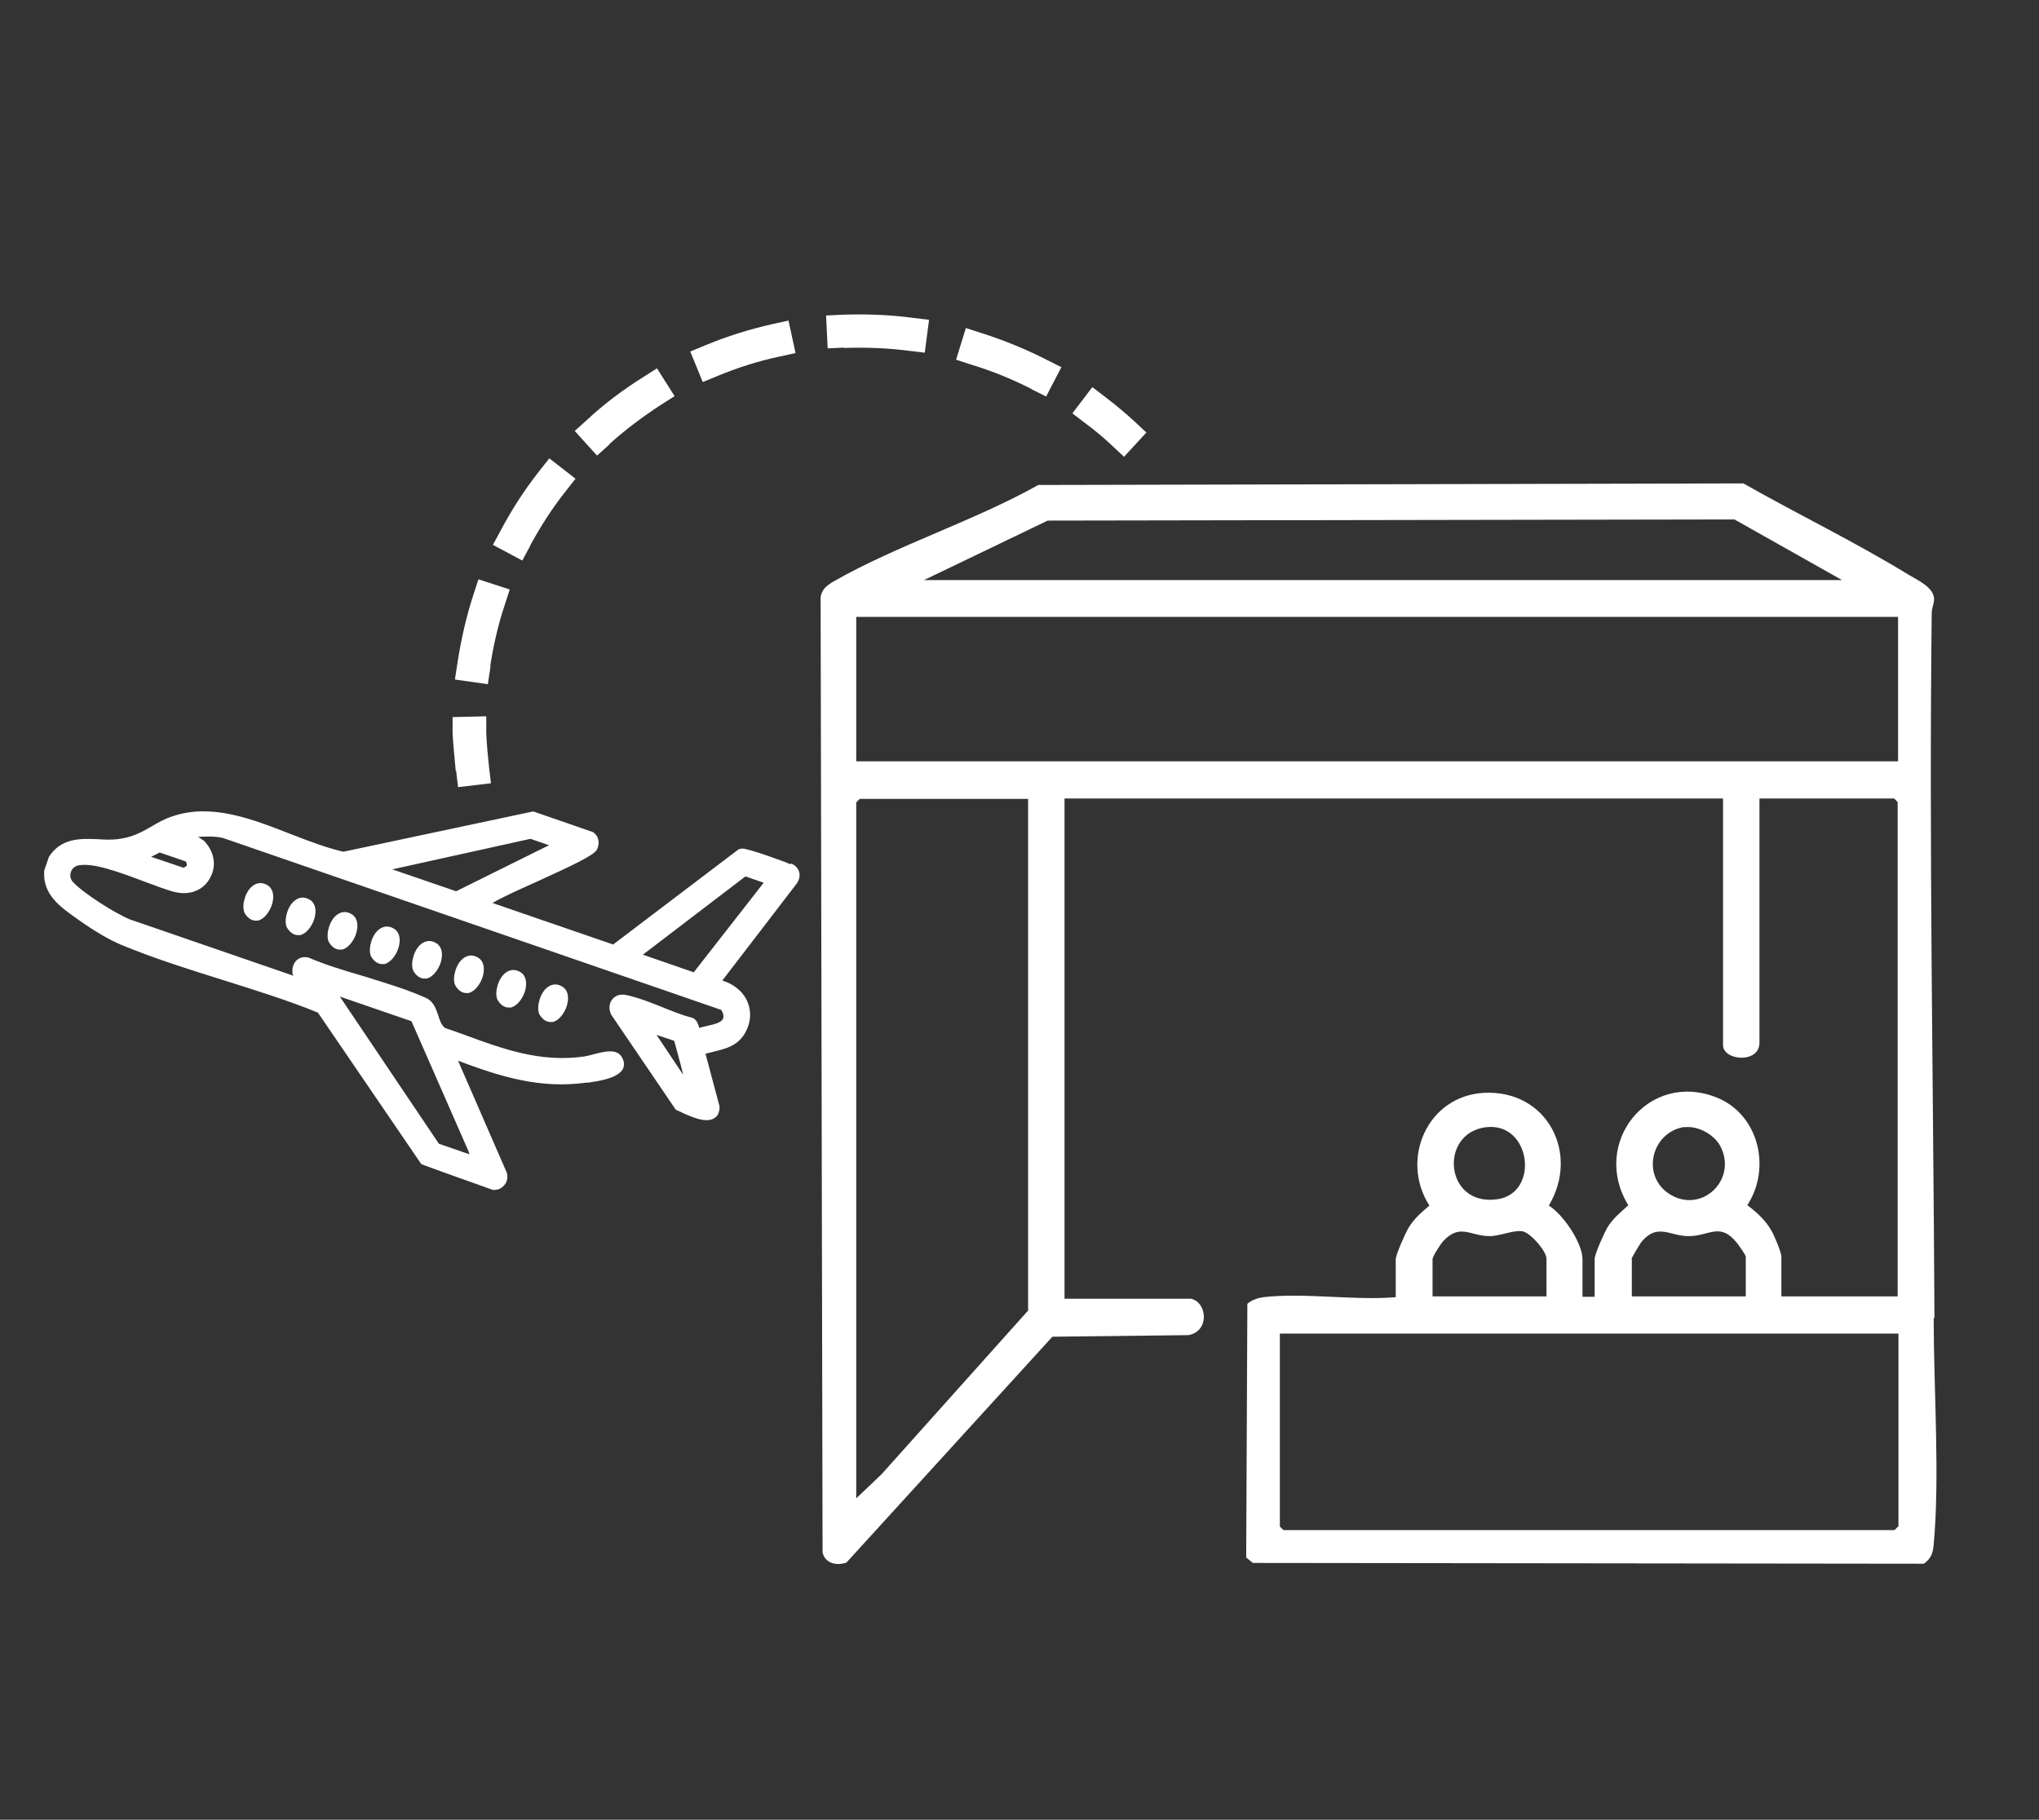 <?xml version="1.0" encoding="UTF-8"?>
<svg id="aibubble_x5F_create_x5F_an_x5F_image_x5F_with_x5F_data_x5F_sheets_x5F_that_x5F_depict_x5F_the_x5F_ear_x5F_ff7fbd21-4d8b-4dfa-8a10-723c5ede9520_x5F_0_xA0_Immagine" xmlns="http://www.w3.org/2000/svg" version="1.1" viewBox="0 0 520.8 464.9">
  <rect x="0" y="0" width="520.8" height="464.9" fill="#333333" stroke="none"/>
  <!-- Generator: Adobe Illustrator 29.0.0, SVG Export Plug-In . SVG Version: 2.1.0 Build 186)  -->
  <defs>
    <style>
      .st0 {
        fill: #fff;
      }
    </style>
  </defs>
  <path class="st0" d="M201.9,220.8c-1.5-.7-10.7-4-12.2-4-.5,0-.9.1-1.2.3l-31.9,24.2-30.8-10.6c2.1-1.3,6.5-3.3,11.2-5.4,9.2-4.2,14.8-6.8,15.5-8.3.8-1.7.4-3.4-1-4.4l-15.3-5.3-48.5,10.3c-4.3-1-8.8-2.7-13.4-4.5-10-3.9-20.2-7.9-30.1-4.6-2.2.7-3.9,1.7-5.6,2.7-2.6,1.5-5,2.8-8.7,3.2-1.6.2-3.3.1-4.9,0-4.6-.2-9.4-.3-12.5,4.5l-1.2,3.5h0c-.5,6.1,4.1,9.3,8.2,12.2l.7.5c4.1,2.9,7.7,5,10.8,6.3,8.2,3.4,17.1,6.2,25.7,8.9,8.2,2.6,16.7,5.2,24.5,8.4l26.4,38.7h0c0,.1,18.3,6.6,18.3,6.6h.1c.1,0,.2,0,.3,0,.9,0,1.8-.4,2.5-1.2.8-.9,1-2.2.6-3.3l-12.4-28.5c10.9,4.1,20.9,7.2,32.7,5.6h.5c2.7-.4,7.6-1.1,8.9-3.5.4-.9.4-1.8-.2-2.9-1.3-2.5-4.7-1.5-7.5-.8-.8.2-1.5.4-2.1.5-11.1,1.6-20.6-1.8-30.6-5.5-1.7-.6-3.3-1.2-5.1-1.8-.9-.8-1.3-2-1.7-3.3-.6-1.8-1.3-3.6-3.2-4.4-4.9-2.2-10.4-3.8-15.8-5.5-4.8-1.4-9.8-2.9-14.2-4.8h-.1c-1-.2-2,0-2.8.7-.8.7-1.2,1.9-1.1,3.1,0,.4.1.7.3.9l-41.8-14.4c-3.9-1.6-11.9-6.7-14.5-9.5-.7-.7-.9-1.7-.6-2.6.3-.9,1-1.5,1.9-1.7,3.8-.8,10.7,1.8,16.8,4.1,3,1.1,5.8,2.2,7.9,2.7,3.7.9,7.2-.4,8.9-3.5,1.8-3.1,1.2-6.8-1.5-9.6l-1.5-1c2.3-.1,4.3-.2,6.4.3l127.2,43.9c.6.9.7,1.7.5,2.2-.4,1.1-2.4,1.5-4.1,1.9-.7.2-1.4.3-2,.5h0c-.3-1-.6-2.1-1.8-2.6-2.5-.6-5.2-1.7-7.9-2.8-3-1.2-6.1-2.4-9-3-1.4-.3-2.7.1-3.5,1.1-.8,1-1,2.4-.3,3.9l16.5,24.3h.1c.2.2.5.3.8.4,2.5,1.2,6.7,3.2,8.9,1.8.9-.5,1.4-1.5,1.4-3h0c0,0-3.6-13.5-3.6-13.5.8-.2,1.6-.4,2.4-.6,2.8-.7,5.7-1.4,7.6-4.5,1.6-2.7,1.8-5.6.7-8.2-1.1-2.6-3.5-4.5-6.4-5.4l19.1-24.9c.6-1,.8-2,.5-2.9-.3-.9-.9-1.6-2-2.1ZM174.5,274.6l-6.8-10.2,4.5,1.5c.3,1.1.6,2.2.9,3.3.5,1.8,1,3.6,1.4,5.4ZM195,225.6l-17.8,22.8-13-4.5,26.2-20,4.6,1.6ZM140.3,215.9l-23.8,11.8-16.3-5.6,35.3-7.8,4.9,1.7ZM47.7,221v.2c-.2.1-.6.4-.8.5l-8.3-2.8,2.2-1.1,6.7,2.3c.1.2.3.8.2,1ZM86.8,254.6l18.3,6.3,14.6,33.3.2.7-7.8-2.7-25.3-37.6Z"/>
  <path class="st0" d="M139.3,252.7c-1.7,1.8-2.4,5.4-1.3,6.8.9,1.3,1.9,1.6,2.6,1.6s.4,0,.6,0c1.9-.5,3.5-3,3.8-5.1.3-1.8-.2-3.2-1.3-3.9-1.6-1-3.1-.7-4.4.6Z"/>
  <path class="st0" d="M128.6,249c-1.7,1.8-2.4,5.4-1.3,6.8.9,1.3,1.9,1.6,2.6,1.6s.4,0,.6,0c1.9-.5,3.5-3,3.8-5.1.3-1.8-.2-3.2-1.3-3.9-1.6-1-3.1-.7-4.4.6Z"/>
  <path class="st0" d="M122.2,244.7c-1.6-1-3.1-.7-4.4.6-1.7,1.8-2.4,5.4-1.3,6.8.9,1.3,1.9,1.6,2.6,1.6s.4,0,.6,0c1.9-.5,3.5-3,3.8-5.1.3-1.8-.2-3.2-1.3-3.9h0Z"/>
  <path class="st0" d="M107.1,241.6c-1.7,1.8-2.4,5.4-1.3,6.8.9,1.3,1.9,1.6,2.6,1.6.2,0,.4,0,.6,0,1.9-.5,3.5-3,3.8-5.1.3-1.8-.2-3.2-1.3-3.9-1.6-1-3.1-.7-4.4.6Z"/>
  <path class="st0" d="M96.3,237.9c-1.7,1.8-2.4,5.4-1.3,6.8.9,1.3,1.9,1.6,2.6,1.6s.4,0,.6,0c1.9-.5,3.5-3,3.8-5.1.3-1.8-.2-3.2-1.3-3.9-1.6-1-3.1-.7-4.4.6Z"/>
  <path class="st0" d="M85.5,234.2c-1.7,1.8-2.4,5.4-1.3,6.8.9,1.3,1.9,1.6,2.6,1.6s.4,0,.6,0c1.9-.5,3.5-3,3.8-5.1.3-1.8-.2-3.2-1.3-3.9-1.6-1-3.1-.7-4.4.6Z"/>
  <path class="st0" d="M74.8,230.5c-1.7,1.8-2.4,5.4-1.3,6.8.9,1.3,1.9,1.6,2.6,1.6.2,0,.4,0,.6,0,1.9-.5,3.5-3,3.8-5.1.3-1.8-.2-3.2-1.3-3.9-1.6-1-3.1-.7-4.4.6Z"/>
  <path class="st0" d="M68.4,226.2c-1.6-1-3.1-.7-4.4.6-1.7,1.8-2.4,5.4-1.3,6.8.9,1.3,1.9,1.6,2.6,1.6s.4,0,.6,0c1.9-.5,3.5-3,3.8-5.1.3-1.8-.2-3.2-1.3-3.9h0Z"/>
  <path class="st0" d="M494.1,336.6c-.3-59.9-1.4-120.1-.7-180,0-1.3.7-2.6.6-3.7-.2-2.9-4.2-4.7-6.4-6-13.5-8.3-28.4-15.5-42.3-23.4l-180.1.4c-16.4,9.2-36.1,15.4-52.2,24.6-1.7,1-3,1.9-3.4,4l.5,244.1c.6,2.8,3.6,3.5,6.1,2.6l52.6-57.7,34.7-.4c5.5-.9,4.9-8.4.7-9.3h-32.3v-127.8h168.2v63c0,4,9.3,4.8,9.3-.6v-62.4h34.4l.9.9v126.3h-29.7v-10.2c0-1-1.9-5.6-2.6-6.7-1.4-2.5-3.8-4.7-6.1-6.4,6.2-9.5,2.9-23.2-7.8-27.5-17.5-7-32.3,11.7-22.6,27.5-2,1.9-3.9,3.3-5.4,5.8-.8,1.4-3.2,6.7-3.2,8v9.6h-3.1v-9.6c0-4.2-5-11.5-8.6-13.7,8-13.4-.5-29.6-16.5-28.8-14.5.7-21.6,17-14,28.8-2.1,1.8-3.9,3.3-5.4,5.8-.8,1.4-3.2,6.7-3.2,8v9.6c-10.7.9-23.3-1.2-33.8,0-1.4.2-3,.7-4.1,1.7l-.3,64.8,1.7,1.4,171.4.2c1.9-1.4,2.3-2.7,2.5-4.9,1.6-17.2,0-40,0-57.8ZM430.2,288c3.4-.5,7.6,1.8,9.2,4.8,4.5,8.6-4.8,17.4-12.9,12.3-7.4-4.6-4.8-15.9,3.8-17.2ZM416.7,321.7c0-.3,2.3-4.2,2.8-4.7,4-4.5,7-1.2,11.8-1.2,5.4,0,8-3.7,12.4,1.8.4.5,2.2,3.1,2.2,3.4v10.2h-29.1v-9.6ZM379.4,288c11.7-1.6,14,17,2.9,18.4-13.3,1.8-14.8-16.8-2.9-18.4ZM365.9,321.7c0-.7,2.1-4,2.8-4.7,4.3-4.5,6.8-1.2,11.8-1.2,2.7,0,6.3-1.7,8.5-1.2,2,.5,6,5,6,7v9.6h-29.1v-9.6ZM484.8,390l-.9.9h-156.1l-.9-.9v-49.3h158v49.3ZM267.6,133l175.4-.3,27.5,15.5h-234.5l31.6-15.2ZM262.7,334.7l-37.5,41.9-6.5,6.2v-177.8l.9-.9h43v130.6ZM484.8,194.5H218.7v-36.9h266.1v36.9Z"/>
  <path class="st0" d="M116.5,196.9l.5,4.2,8.4-1-.5-4.2c-.3-2.9-.6-5.8-.7-8.7v-4.2c-.1,0-8.6.2-8.6.2v4.2c.2,3.2.5,6.3.8,9.5Z"/>
  <path class="st0" d="M263.4,99.4l3.8,1.9,3.9-7.5-3.8-1.9c-5.3-2.7-10.9-5-16.6-6.8l-4-1.3-2.5,8.1,4,1.3c5.3,1.6,10.4,3.7,15.3,6.2Z"/>
  <path class="st0" d="M215.5,88.9c5.5-.2,11,0,16.5.7l4.2.5,1.1-8.4-4.2-.5c-5.9-.8-12-1-17.9-.8l-4.2.2.4,8.4,4.2-.2Z"/>
  <path class="st0" d="M183.4,96c5.1-2.1,10.4-3.8,15.7-4.9l4.1-.9-1.8-8.3-4.1.9c-5.8,1.3-11.6,3.1-17.1,5.4l-3.9,1.6,3.2,7.8,3.9-1.6Z"/>
  <path class="st0" d="M125.2,170.3c.8-5.3,2-10.6,3.7-15.7l1.3-4-8-2.6-1.3,4c-1.8,5.5-3.1,11.3-4,17l-.7,4.6,8.4,1.2.7-4.6Z"/>
  <path class="st0" d="M155.6,113.5c4.1-3.7,8.5-7,13.1-10l3.6-2.3-4.5-7.1-3.6,2.3c-5.1,3.2-9.9,6.8-14.3,10.9l-3.1,2.8,5.7,6.3,3.1-2.8Z"/>
  <path class="st0" d="M135.4,139.4c2.6-4.8,5.6-9.5,9-13.8l2.6-3.3-6.7-5.2-2.6,3.3c-3.7,4.7-7,9.8-9.8,15.1l-2,3.7,7.5,4,2-3.7Z"/>
  <path class="st0" d="M284,113.8l3.1,2.9,5.7-6.2-3.1-2.9c-2.3-2.1-4.8-4.2-7.3-6.1l-3.4-2.6-5.1,6.7,3.4,2.6c2.3,1.7,4.6,3.6,6.7,5.6Z"/>
</svg>